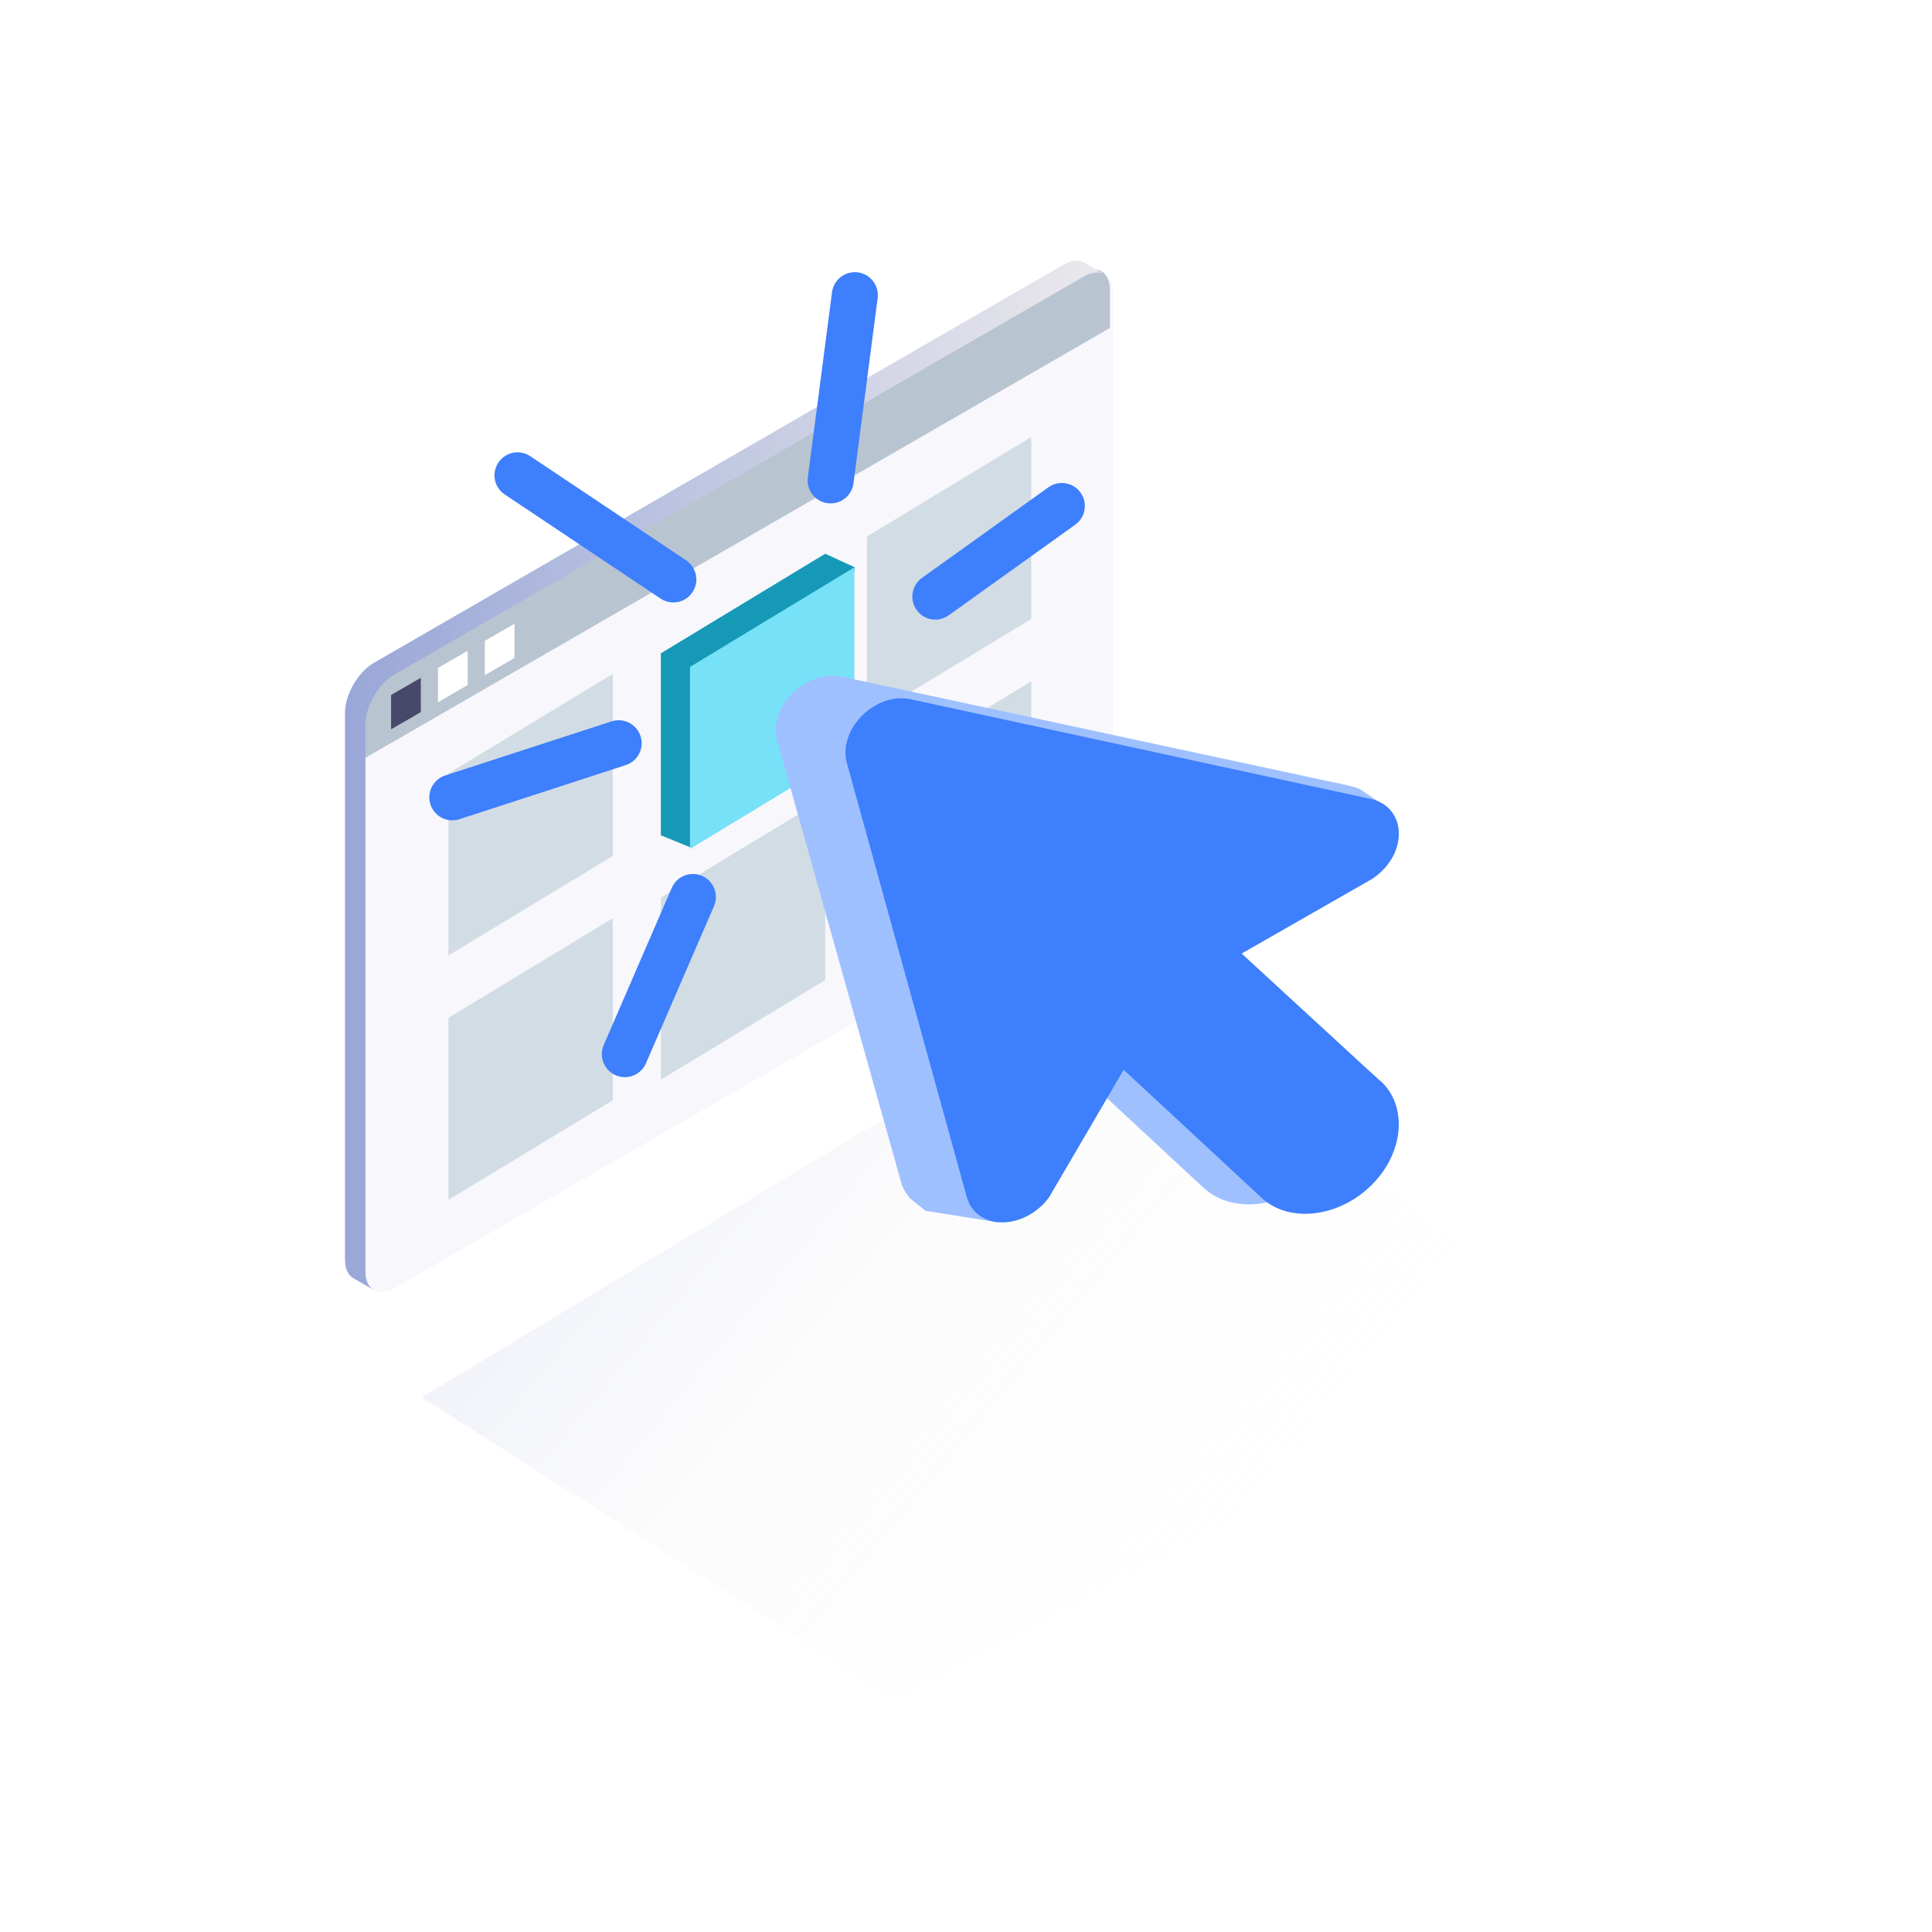 <svg width="252" height="252" viewBox="0 0 252 252" fill="none" xmlns="http://www.w3.org/2000/svg">
<g opacity="0.15" filter="url(#filter0_f_2218_41381)">
<path d="M55 182.256L116.5 221.5L206.5 174.5L145 128L55 182.256Z" fill="url(#paint0_linear_2218_41381)"/>
</g>
<path d="M145.176 109.552C145.176 111.94 143.48 114.88 141.415 116.07L51.432 168.024C49.359 169.221 47.671 168.238 47.671 165.851V94.514C47.671 92.127 49.367 89.195 51.432 87.997L141.415 36.043C143.488 34.846 145.176 35.828 145.176 38.216V109.552Z" fill="#F7F7FC"/>
<path d="M144.773 37.817C144.773 35.43 143.077 34.447 141.012 35.645L51.029 87.599C48.956 88.796 47.268 91.728 47.268 94.116V99.075L144.773 42.776V37.817Z" fill="#B8C4D0"/>
<path d="M54.887 88.411L51.01 90.652V95.128L54.887 92.886V88.411Z" fill="#48486A"/>
<path d="M60.999 84.881L57.13 87.123V91.598L60.999 89.356V84.881Z" fill="white"/>
<path d="M67.112 81.349L63.235 83.591V88.066L67.112 85.825V81.349Z" fill="white"/>
<path d="M79.929 143.512L58.494 156.5L58.494 132.763L79.929 119.775V143.512Z" fill="#D2DCE4"/>
<path d="M134.506 112.609L113.071 125.598L113.071 101.86L134.506 88.872V112.609Z" fill="#D2DCE4"/>
<path d="M107.634 127.837L86.199 140.825L86.199 117.088L107.634 104.1V127.837Z" fill="#D2DCE4"/>
<path d="M79.929 111.64L58.494 124.628L58.494 100.891L79.929 87.903V111.64Z" fill="#D2DCE4"/>
<path d="M134.506 80.737L113.071 93.725L113.071 69.988L134.506 57V80.737Z" fill="#D2DCE4"/>
<path d="M107.634 95.965L90 110.5L86.199 108.953L86.199 85.216L107.634 72.228L111.5 74L107.634 95.965Z" fill="#1599B6"/>
<path d="M111.435 97.737L90 110.726L90 86.988L111.435 74V97.737Z" fill="#77E1F8"/>
<path d="M141.5 34.315C140.809 33.854 139.834 33.885 138.752 34.506L48.761 86.46C46.689 87.658 45 90.59 45 92.978V164.314C45 165.573 45.476 166.441 46.228 166.802L48.662 168.206C48.04 167.792 47.664 166.978 47.664 165.85V94.513C47.664 92.126 49.36 89.193 51.425 87.996L141.408 36.042C142.39 35.474 143.289 35.404 143.964 35.735L141.5 34.315Z" fill="url(#paint1_linear_2218_41381)"/>
<path d="M122 77.819L138.5 66" stroke="#3D7FFC" stroke-width="6" stroke-linecap="round"/>
<path d="M90.375 117L81.5 137.5" stroke="#3D7FFC" stroke-width="6" stroke-linecap="round"/>
<path d="M108.345 62.66L111.5 38.5" stroke="#3D7FFC" stroke-width="6" stroke-linecap="round"/>
<path d="M80.693 96.943L59 104" stroke="#3D7FFC" stroke-width="6" stroke-linecap="round"/>
<path d="M87.828 75.58L67.5 62" stroke="#3D7FFC" stroke-width="6" stroke-linecap="round"/>
<g clip-path="url(#clip0_2218_41381)">
<path d="M172.891 139.588L171.732 138.515C171.732 138.515 171.592 138.397 171.51 138.321L156.098 124.125C156.671 123.519 157.018 123.131 157.018 123.131L172.891 117.07L181.281 110.759L181.281 105.57L177.592 103.07C177.013 102.534 172.552 101.797 171.732 101.57L110.107 88.328L110.077 88.323C107.855 87.746 105.319 88.544 103.406 90.393C101.53 92.216 100.758 94.659 101.409 96.728L117.61 154.471C117.82 155.139 118.178 155.672 118.608 156.153L118.598 156.214L118.934 156.49L119.55 157.001L127.989 163.677C127.989 163.677 137.537 144.827 137.725 144.445C137.776 144.327 139.242 142.692 141.322 140.394L156.967 154.912C158.54 156.369 160.613 157.081 162.83 157.088C165.804 157.12 169.048 155.865 171.59 153.451C171.666 153.369 171.738 153.317 171.779 153.26C173.666 151.375 174.783 149.146 175.171 146.926C175.616 144.144 174.869 141.489 172.856 139.614L172.891 139.588Z" fill="#9FC0FF"/>
<path d="M180.079 141.034L178.946 139.997C178.946 139.997 178.806 139.88 178.723 139.803L161.956 124.376L179.053 114.595L179.232 114.466C181.307 112.991 182.522 110.746 182.457 108.58C182.392 106.414 181.039 104.771 178.967 104.249L118.961 91.246L118.93 91.241C116.766 90.704 114.291 91.512 112.445 93.34C110.631 95.173 109.869 97.555 110.489 99.619L126.137 156.259C126.741 158.226 128.509 159.46 130.762 159.441C133.016 159.421 135.333 158.208 136.792 156.223L136.92 156.021L146.565 139.533L164.555 156.233C166.071 157.648 168.087 158.32 170.274 158.322C173.191 158.313 176.373 157.048 178.817 154.651C178.889 154.599 178.966 154.516 179.006 154.459C180.857 152.6 181.944 150.366 182.326 148.177C182.762 145.457 182.046 142.807 180.084 141.003L180.079 141.034Z" fill="#3D7FFC"/>
</g>
<defs>
<filter id="filter0_f_2218_41381" x="48" y="121" width="165.5" height="107.5" filterUnits="userSpaceOnUse" color-interpolation-filters="sRGB">
<feFlood flood-opacity="0" result="BackgroundImageFix"/>
<feBlend mode="normal" in="SourceGraphic" in2="BackgroundImageFix" result="shape"/>
<feGaussianBlur stdDeviation="3.5" result="effect1_foregroundBlur_2218_41381"/>
</filter>
<linearGradient id="paint0_linear_2218_41381" x1="164.383" y1="234.082" x2="68.666" y2="154.74" gradientUnits="userSpaceOnUse">
<stop offset="0.181" stop-color="#EBE9EC" stop-opacity="0"/>
<stop offset="0.665" stop-color="#EBE9EC"/>
<stop offset="0.985" stop-color="#99A7D8"/>
</linearGradient>
<linearGradient id="paint1_linear_2218_41381" x1="143.964" y1="101.174" x2="45" y2="101.174" gradientUnits="userSpaceOnUse">
<stop stop-color="#EBE9EC"/>
<stop offset="1" stop-color="#99A7D8"/>
</linearGradient>
<clipPath id="clip0_2218_41381">
<rect width="88.972" height="71.823" fill="white" transform="translate(102.77 82.313) rotate(9.101)"/>
</clipPath>
</defs>
</svg>

